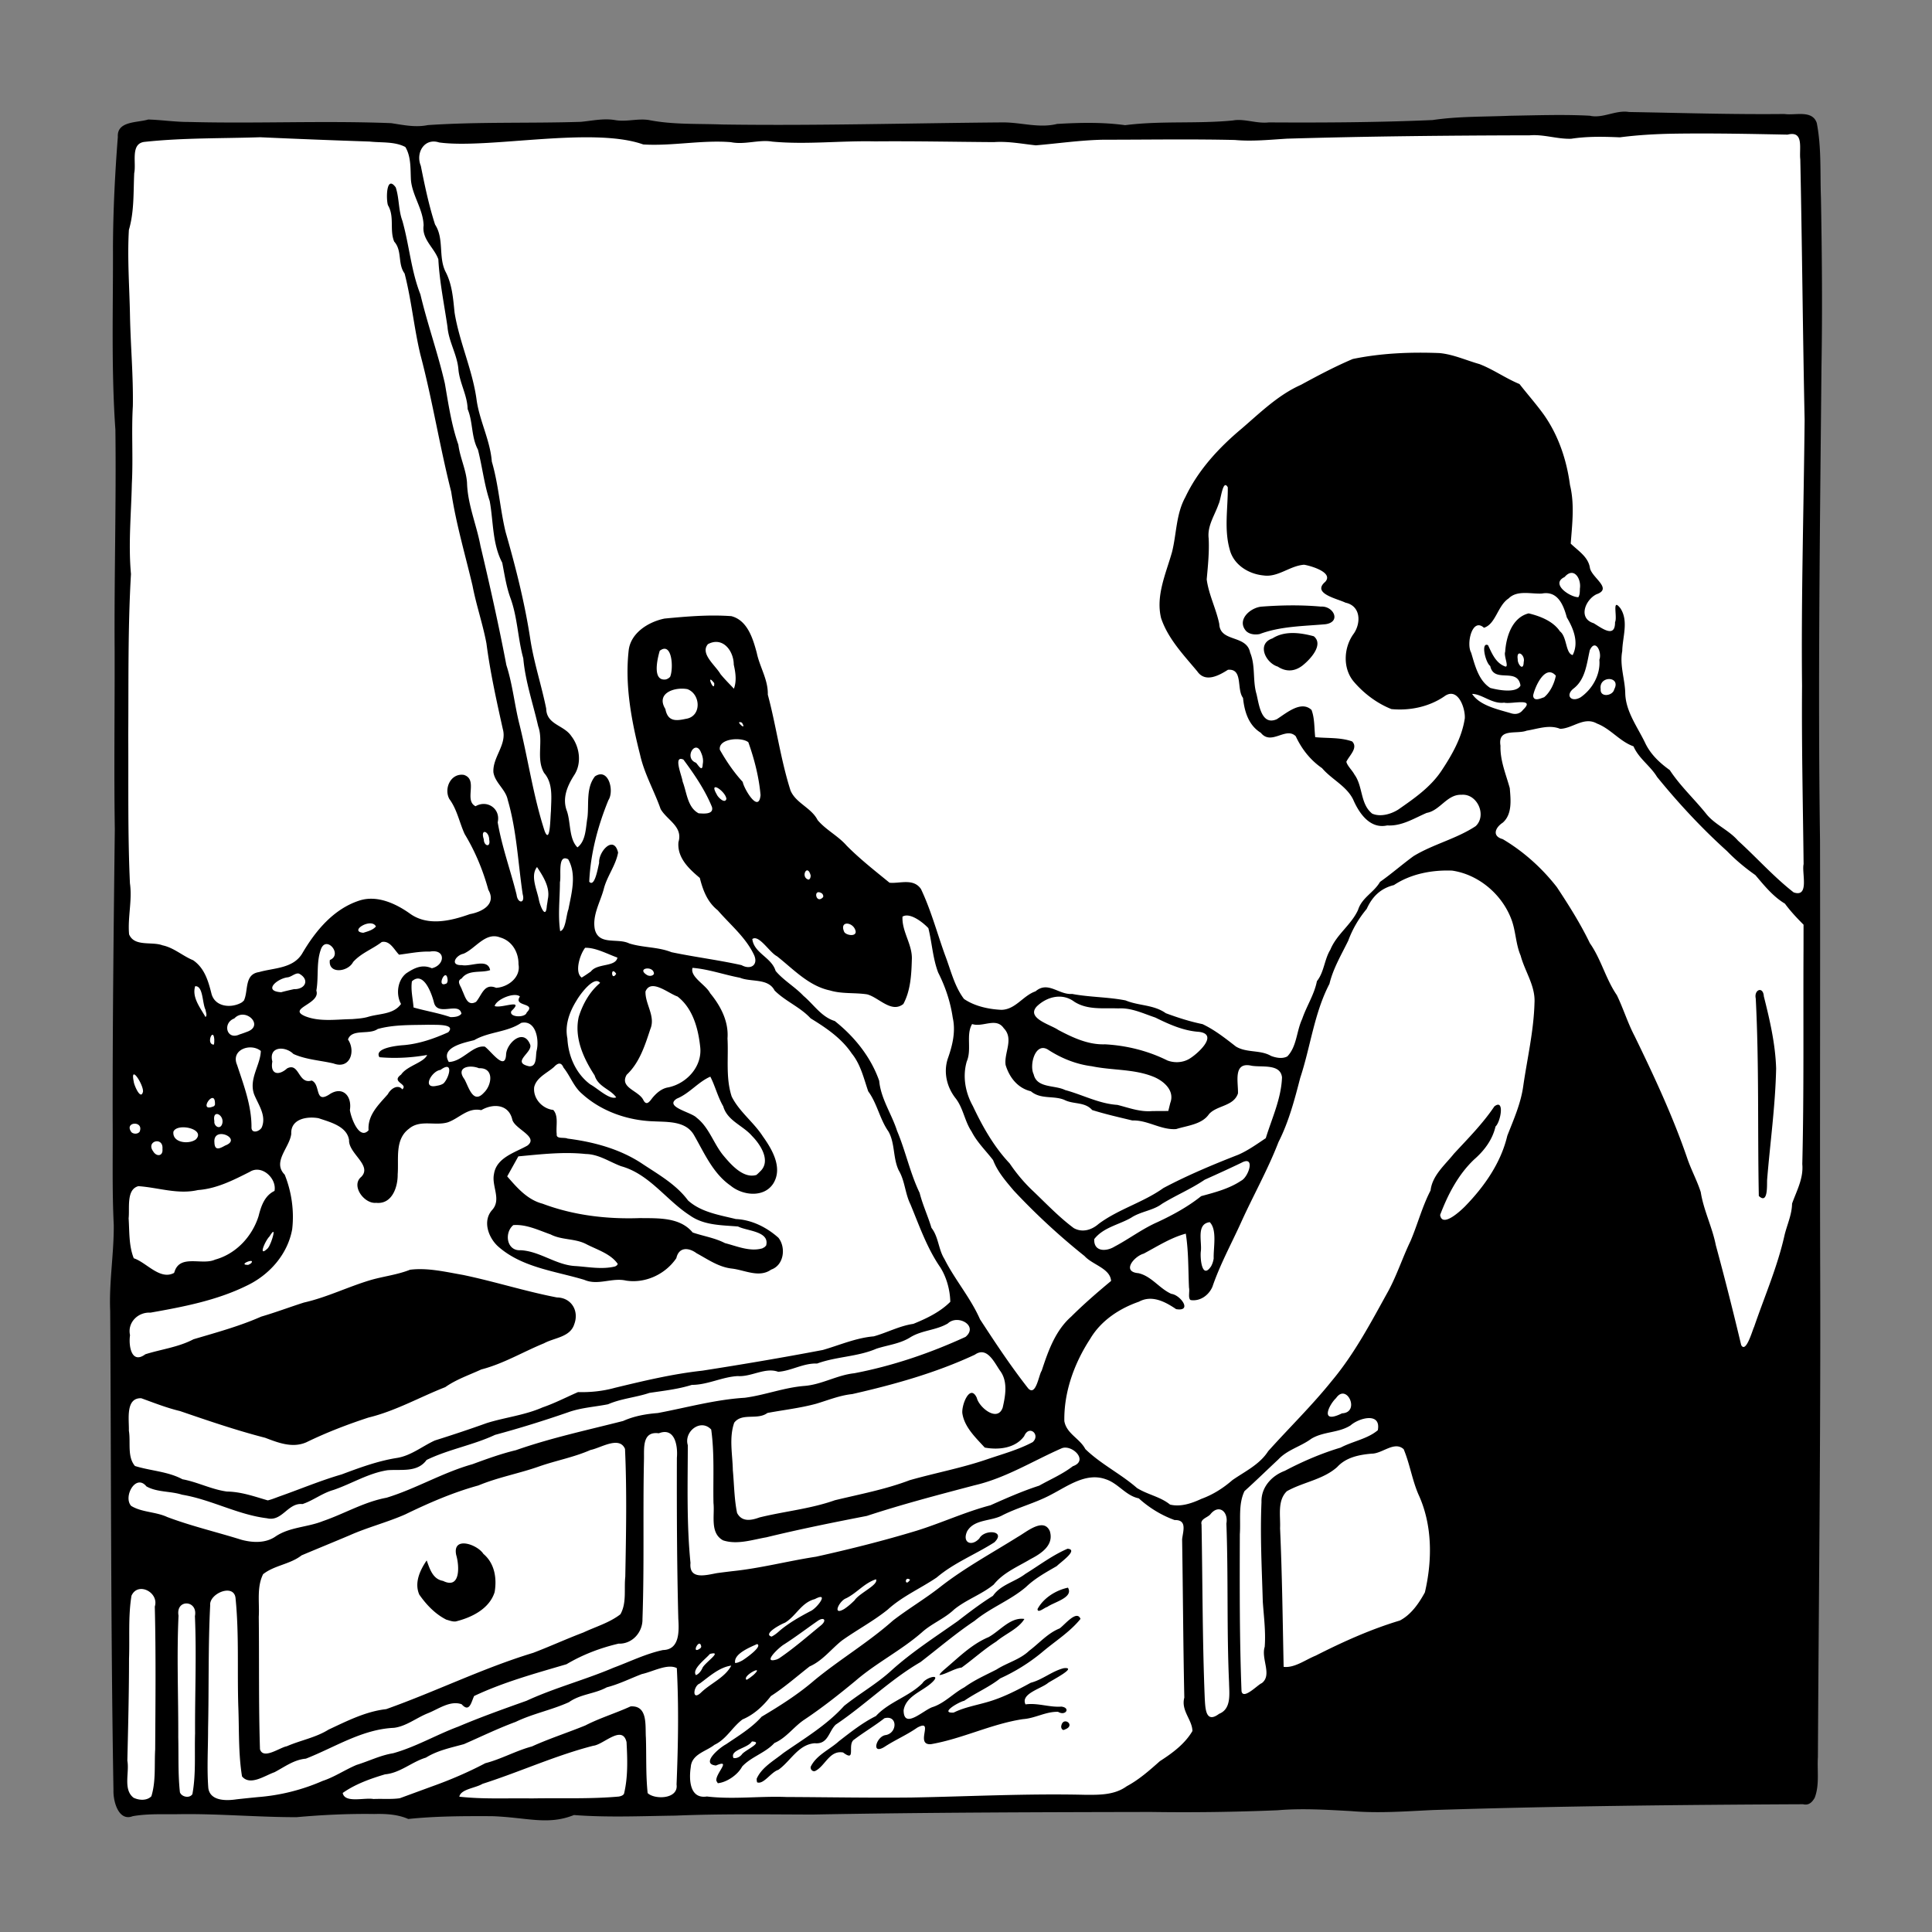 <?xml version="1.0"?>
<svg xmlns="http://www.w3.org/2000/svg" width="900" height="900" viewBox="0 0 900 900">
  <rect x="0" y="0" width="900" height="900" fill="#808080" stroke="none"/>
  <path d="M756.132 54.033c-6.597 1.276-13.187 2.979-19.946 1.694-24.81-.273-49.765.214-74.5 2.43-25.39.86-50.844 1.206-76.224.74-11.141-2.159-22.566.826-33.896.11-10.316-.424-20.392 1.21-30.647.933-12.183-1.547-24.314-.238-36.441.548-18.548-2.492-37.274-.994-55.924-.99-39.65.355-79.368 1.666-118.934-.484-7.036-1.485-14.101-1.224-21.223-.845-10.238-1.475-20.453 1.697-30.767.867-21.667.148-43.327.064-64.885 1.702-27.138-3.386-54.659-1.272-81.994-1.658-14.09.285-28.254-.555-42.225-1.2-4.339 1.115-12.595.422-11.712 7.037-3.043 39.198-2.462 78.655-1.935 117.899 2.276 44.346-.136 88.883.525 133.312.021 51.846-.12 103.684-.772 155.528-.257 35.544-.202 71.161.193 106.636-2.855 30.957-.82 62.135-1.219 93.278.333 55.281.062 110.607 1.508 165.857.254 4.013 3.348 8.927 7.844 6.41 26.497-2.513 53.122 1.413 79.602.293 14.376-.695 28.986-2.264 43.306-.256 7.587 2.775 15.764-.234 23.698.297 14.568-.797 29.075.428 43.554 1.805 7.377.772 13.983-3.84 21.242-2.05 34.029.754 68.052-1.544 102.092-.645 66.826-1.311 133.672-.854 200.501-1.4 19.406-.89 38.89-1.65 58.313.162 25.406.143 50.842-1.948 76.303-2.033 43.479-1.05 87.158-1.142 130.526-1.667 4.589-5.376 1.932-13.395 2.756-19.87.866-103.65 1.32-207.305.994-310.96.494-92.915-1.193-185.827.104-278.74.402-54.562 1.806-109.311-.531-163.695-.524-3.753-.074-10.387-5.663-9.932-27.86.196-55.772-.358-83.623-1.113z" fill="#fff"/>
  <path d="M229.08 846.043c-12.971-.05-25.99-.045-38.889 1.31-4.954-2.175-10.442-2.46-15.871-2.323-12.06-.168-24.118.395-36.118 1.475-17.935.026-35.836-1.613-53.78-1.408-7.514.163-15.15-.349-22.572.943-6.678 2.625-9.156-7.03-8.991-12.03-1.28-74.407-1.053-148.83-1.527-223.245-.583-13.406 1.758-26.715 1.664-40.103-.82-16.432-.37-32.94-.512-49.404-.055-44.994.468-89.985 1-134.974-.428-27.868-.005-55.74-.081-83.61-.224-34.16.774-68.318.355-102.473-1.992-28.406-1.024-56.908-1.133-85.356.094-17.034.946-34.089 2.269-51.075-.463-7.482 9.105-6.536 14.145-8.097 6.356.187 12.796 1.187 19.23 1.149 31.31.825 62.652-.69 93.953.55 5.663.854 11.322 2.1 17.07.905 23.704-1.594 47.48-.765 71.207-1.516 5.364-.488 10.656-1.754 16.087-.808 5.29.91 10.562-.887 15.795-.015 11.174 2.199 22.696 1.618 34.035 2.055 43.607.638 87.209-.627 130.811-.97 8.406-.031 16.841 2.8 25.185.715 10.556-.62 21.25-.871 31.722.578 16.67-2.143 33.556-.556 50.255-2.202 5.245-.959 10.988 1.576 16.642.913 25.45.147 50.921.008 76.349-1.102 11.925-1.775 24.078-1.483 36.111-1.999 12.364-.193 24.75-.664 37.104-.014 6.063 1.409 12.014-2.771 18.315-1.729 24.115.415 48.228 1.188 72.352.927 5.002.761 12.933-2.049 15.061 4.175 2.239 11.44 1.505 23.218 1.94 34.822.483 26.34.706 52.681.249 79.023-.684 73.474-1.712 146.955-.678 220.432.158 67.175-.131 134.35.086 201.525.238 75.15-.677 150.298-1.07 225.447-.395 6.278.813 12.931-1.48 18.911-1.2 2.16-2.816 3.697-5.42 3.044-57.487.265-114.978.868-172.44 2.699-12.7.602-25.414 1.588-38.123.495-11.407-.615-22.828-1.364-34.232-.39-19.7.812-39.411 1.09-59.125.793-52.54.104-105.086.227-157.618 1.205-21.29-.068-42.589-.38-63.871.5-15.716.21-31.492.921-47.175-.274-12.272 4.913-21.993 1.067-38.286.526zm-158.563-9.28c2.163-6.992 1.348-14.56 1.77-21.81.134-22.18.37-44.37-.176-66.542 2.08-6.597-7.87-11.778-10.863-5.053-1.58 9.647-.788 19.541-1.14 29.293-.005 15.848-.414 31.692-.785 47.53 1.044 5.509-2.088 13.405 2.876 17.254 2.536 1.246 6.202 1.515 8.318-.672zm49.579.4a93.126 93.126 0 0030.157-7.527c5.607-1.847 10.48-5.218 15.864-7.477 5.798-1.776 11.027-4.461 17.03-5.432 10.608-2.958 20.112-8.608 30.387-12.424 10.422-4.427 21.088-8.217 31.744-12.015 13.175-6.074 27.257-9.741 40.59-15.425 7.609-2.822 15.042-6.52 22.985-8.21 7.845-.157 7.47-8.956 7.126-14.61-.645-24.972-.732-49.954-.663-74.933.485-5.44-.851-14.398-8.418-11.43-7.936-1.059-6.768 7.116-6.918 12.39-.526 24.701.18 49.426-.695 74.117.143 6.21-4.782 11.737-11.165 11.493-8.497 1.99-16.724 5.126-24.224 9.585-14.533 4.28-29.273 8.306-43.026 14.795-1.271 2.53-2.08 8.046-5.818 3.844-5.372-1.912-10.87 2.293-15.8 4.22-5.335 2.15-10.012 6.034-15.71 6.764-14.824.645-27.614 9.107-41.074 14.37-5.504.464-9.864 3.816-14.598 6.31-4.506 1.545-11.357 6.515-15.131 1.945-1.749-10.781-1.29-21.826-1.736-32.724-.523-16.66.393-33.407-1.251-50.01-.452-7.496-12.386-2.508-11.842 2.998-.977 19.102-.563 38.254-.979 57.376.015 9.232-.583 18.504.099 27.709.775 6.226 8.456 6.045 13.15 5.332 3.302-.37 6.609-.705 9.916-1.032zm81.302-5.035c8.458-3.024 16.722-6.57 24.661-10.75 7.482-1.936 14.256-5.81 21.73-7.817 8.124-3.683 16.628-6.411 24.881-9.782 6.783-3.499 14.188-5.707 21.07-8.87 8.25-.553 6.741 9.155 7.15 14.634.277 8.579-.089 17.2.812 25.746 3.184 3.116 14.437 2.911 13.468-4.005.734-18.049 1.064-36.163.125-54.207-4.342-2.253-11.194 1.674-16.286 2.766-5.462 2.086-10.672 4.721-16.34 6.173-5.62 3.088-12.294 3.118-17.627 6.925-8.052 3.653-16.837 5.33-24.825 9.182-8.219 3.03-16.099 6.87-24.103 10.368-6.062 1.672-12.287 2.912-17.708 6.28-6.618 1.99-11.97 7.145-19.048 7.787-6.859 2.047-13.84 4.53-19.711 8.673.939 4.888 10.097 2.045 14.363 2.824 4.06-.2 8.233.214 12.224-.364 5.054-1.854 10.11-3.71 15.164-5.563zm89.28 3.517c1.908-7.817 1.612-16.106 1.19-24.113-1.959-8.312-10.766 1.226-15.464 1.699-17.659 4.533-34.3 12.208-51.642 17.753-3.211 1.974-10.12 2.447-10.786 5.982 11.144 1.251 22.463.622 33.678.809 13.526-.25 27.108.337 40.59-.867.897-.172 1.906-.437 2.433-1.263zm75.792 1.47c19.417.078 38.835.453 58.251.238 26.759-.492 53.51-1.884 80.277-1.277 6.793.053 14.078.248 19.858-3.97 5.747-3.067 10.615-7.388 15.443-11.68 5.799-3.729 11.624-7.997 15.18-14.043-.094-5.28-5.405-9.469-3.786-15.565-.516-24.582-.623-49.177-1.018-73.757.418-3.787 2.467-9.138-3.489-8.96-6.182-2.235-11.861-5.72-16.709-10.12-6.02-1.2-9.55-6.975-15.297-8.862-9.143-3.343-17.69 3.076-25.429 7.082-7.244 3.912-15.297 5.906-22.628 9.592-5.282 2.981-13.253 1.76-16.586 7.525-2.439 5.286 2.041 7.336 5.67 3.358 2.346-4.477 12.72-3.7 7 1.8-8.82 5.657-18.787 9.51-26.847 16.374-7.53 5.111-16.026 8.756-22.814 14.956-6.713 5.398-14.368 9.443-21.35 14.416-5.044 4.012-9.039 9.432-15.047 12.067-5.982 4.654-11.654 9.701-18.044 13.802-3.515 4.565-7.826 8.622-13.208 10.882-4.816 3.577-7.483 9.206-13.082 11.831-3.992 3.145-10.623 4.344-11.033 10.396-.881 5.704-.573 14.945 7.51 13.673 12.38 1.469 24.765-.267 37.178.243zm-32.74-7.503c-.697-3.228 7.426-10.444-.217-7.16-7.287-.768 1.522-8.235 4.72-9.908 5.769-3.939 11.897-7.574 16.564-12.834 8.556-5.088 17.016-10.44 24.583-16.972 11.836-9.755 25.104-17.612 36.587-27.816 7.17-5.54 15.023-10.142 22.152-15.763 11.316-8.828 23.944-15.66 36.067-23.258 3.94-2.201 11.966-9.186 14.856-2.65 2.03 6.519-3.965 10.427-8.905 12.992-6.012 3.595-12.73 6.289-17.232 11.914-5.646 4.634-12.82 7-18.5 11.657-4.507 4.271-10.363 6.447-14.944 10.593-9.656 8.442-21.273 14.214-30.975 22.616-7.662 6.328-15.45 12.493-23.719 18.013-4.973 3.28-8.463 8.559-14.004 10.92-4.301 4.672-10.845 6.41-15.04 10.968-2.03 3.895-7.244 7.38-11.34 7.765l-.652-1.077zm11.897-12.381c1.215-1.854 10.513-5.823 4.63-5.987-1.883 3.172-10.394 3.855-8.565 7.71 1.486.28 3.043-.567 3.935-1.723zm6.851 11.397c2.35-5.386 8.042-8.423 12.453-12.012 9.796-6.813 20.236-12.994 28.29-21.946 7.176-5.766 15.302-10.3 22.106-16.571 9.522-8.571 20.295-15.503 30.733-22.861 5.362-4.135 10.746-8.262 16.492-11.836 3.6-5.216 10.216-6.483 15.074-10.207 6.495-4.008 12.643-8.72 19.687-11.74 5.315.423-3.332 6.327-5.034 8.093-4.957 2.87-10.086 5.657-14.32 9.722-7.317 6.253-16.548 9.64-23.964 15.788-8.807 5.869-16.83 12.769-25.203 19.21-14.18 8.23-25.883 20.014-39.475 29.127-3.343 3.197-3.498 9.263-9.769 8.673-7.689.564-11.247 8.336-16.963 12.387-3.436 1.043-6.892 6.99-9.893 5.821l-.16-.707-.054-.941zm25.164-5.562c2.6-5.493 8.85-8.011 13.192-11.972 5.488-4.247 10.989-8.612 17.193-11.687 6.117-6.65 15.297-8.971 21.67-15.298 1.647-2.791 9.314-4.807 4.347-.25-4.405 4.089-12.05 6.228-13.104 12.858.047 9.312 9.537-.423 13.75-1.58 5.431-1.868 9.504-6.419 14.559-9.122 4.675-3.413 9.945-5.704 15.01-8.314 4.926-3.166 10.837-4.572 15.18-8.72 4.693-3.525 8.65-8.195 14.175-10.396 2.349-1.661 8.005-8.853 9.723-4.437-4.946 6.14-11.856 10.398-17.837 15.48-5.954 4.947-12.529 9.034-19.566 12.237-5.236 4.127-11.25 6.612-16.763 10.422-2.521.542-11.719 5.9-4.912 5.499 4.935-2.452 10.464-3.375 15.763-4.932 7.112-2.035 13.686-5.422 20.129-8.958 5.531-1.435 9.916-5.432 15.427-6.798 6.657-.61-5.419 5.559-7.274 6.823-3.262 2.76-13.036 5.072-10.575 10.047 5.786-.788 11.101 1.45 16.683 1.033 4.502.54 1.97 4.547-1.496 2.437-5.65-.201-10.712 3.027-16.339 3.394-14.742 2.213-28.29 9.153-42.949 11.681-7.655.477 1.914-12.127-6.33-7.717-4.926 3.456-10.42 5.758-15.428 9.066-6.24 3.723-3.52-5.117.745-5.6 5.518-.977 5.566-9.532-.625-7.833-4.504 3.527-9.41 6.397-13.947 9.823-3.727 2.136 1.194 10.984-5.312 6.116-6.357-1.134-8.331 6.371-12.988 8.63-1.22.452-2.28-.755-2.1-1.932zm116.763-19.157c.88-4.641 6.976-.129 1.629 1.749-1.108.807-1.926-.814-1.63-1.749zm-54.753-25.96c6.602-5.543 12.786-11.936 20.866-15.316 5.304-2.898 10.224-9.442 16.689-8.46-2.736 4.578-8.941 6.962-13.096 10.518-5.714 3.597-10.706 8.192-16.148 12.12-3.485.427-7.75 3.334-10.338 3.488.431-.96 1.273-1.65 2.027-2.35zm43.68-28.41c2.77-5.147 8.5-8.736 14.165-9.946 2.736 4.657-6.59 6.718-9.702 9.02-.927.048-4.527 3.241-4.463.926zM89.62 835.789c1.731-9.279.946-18.889 1.249-28.308-.098-18.209.71-36.437-.065-54.633 1.48-7.573-9.039-8.087-7.64-.202-.875 18.858-.042 37.756-.122 56.63.203 8.545-.156 17.14.772 25.644.772 2.149 4.448 2.971 5.806.87zm44-22.318c6.418-2.813 13.428-3.988 19.435-7.75 8.603-4.012 17.308-8.468 26.848-9.54 23.043-8.184 45.075-19.12 68.517-26.238 7.843-2.996 15.492-6.503 23.358-9.476 5.765-2.71 12.209-4.55 17.236-8.48 2.982-5.273 1.637-11.682 2.268-17.462.365-19.85.778-39.728-.128-59.566-2.64-6.19-11.258-.444-16.07.494-7.647 3.367-15.916 4.886-23.757 7.604-9.358 3.337-19.248 5.08-28.46 8.919-11.832 3.255-23.1 8.15-34.116 13.501-8.462 3.713-17.476 5.99-25.936 9.75-7.424 3.142-14.904 6.185-22.32 9.315-5.36 4.19-12.723 4.632-17.925 8.772-3.06 6.09-1.635 13.292-2.024 19.883.229 20.553-.096 41.123.562 61.665 1.544 5.001 9.23-.839 12.512-1.39zm74.322-58.963c-5.168-2.58-9.359-6.986-12.624-11.687-2.39-5.493.314-11.334 3.444-15.915 1.443 3.908 2.81 8.733 7.603 9.53 8.28 4.118 7.627-7.117 6.16-12.037-1.917-9.029 9.837-4.991 12.65-.55 5.263 4.41 6.346 11.384 5.242 17.83-2.449 7.79-10.725 11.844-18.137 13.658-1.497.154-2.92-.455-4.338-.829zm359.963 43.854c5.832-2.286 4.71-9.44 4.639-14.453-1.12-24.721-.323-49.486-1.246-74.208.998-5.552-3.548-9.222-7.467-4.27-1.38 1.577-4.801 2.143-4.106 4.75.486 27.036.4 54.09 1.498 81.11.285 4.273.303 11.882 6.682 7.071zm-241.417-9.824c4.474-4.376 11.255-7.03 14.158-12.63-5.499.72-10.224 5.067-14.662 8.345-2.936.996-3.868 8.34.504 4.285zm261.283-4.446c5.025-3.8-.428-11.31 1.382-16.941.533-7.068-.418-14.04-.898-21.058-.442-15.438-1.286-30.91-.602-46.348-.233-6.858 4.693-12.276 10.84-14.565 8.334-4.394 17-8.122 26.023-10.827 5.601-2.965 12.58-4.047 17.325-8.11 1.618-8.552-8.777-5.725-12.67-2.264-5.62 3.619-12.664 2.777-18.372 6.283-4.91 3.63-11.024 5.03-15.34 9.628-5.255 4.901-10.403 9.94-15.735 14.745-2.956 6.18-1.699 13.417-2.162 20.067-.074 24.359-.158 48.734.782 73.078.739 4.367 7.755-3.155 9.427-3.688zm-236.802-3.806c5.796-5.375-5.586.494-3.189 2.243 1.163-.593 2.176-1.436 3.19-2.243zm-23.836-3.053c.699-2.39 10.03-8.407 3.581-6.767-2.158 2.512-8.562 7.16-6.511 9.876 1.357-.555 2.302-1.832 2.93-3.11zm285.73-5.958c12.651-6.428 25.637-12.282 39.244-16.37 5.253-2.735 8.901-8.04 11.662-13.123 3.504-15.028 3.553-31.489-3.052-45.721-2.902-6.783-4.002-14.205-6.835-20.97-4.378-3.964-9.929 2.15-15.005 2.084-5.833.525-11.824 1.7-15.983 6.246-6.627 5.9-15.876 6.986-23.426 11.244-4.549 4.41-2.887 11.526-3.166 17.239.966 21.514 1.212 43.049 1.665 64.576 5.036.631 10.221-3.343 14.896-5.205zm-267.122 2.272c2.122-1.307 9.59-6.708 6.938-7.68-3.702 1.666-11.024 4.663-10.225 8.824 1.194-.04 2.253-.622 3.287-1.144zm17.122-.992c6.777-4.575 12.97-9.993 19.287-15.166 3.322-2.545 1.721-4.522-1.525-2.102-5.095 3.543-10.035 7.306-15.266 10.667-2.35 1.298-10.843 9.358-3.419 7.05zm-36.19-5.386c-.65-4.913-5.239 4.231-.334.586zm36.572-7.554c4.285-3.608 9.293-6.444 14.239-9.054 3.047-1.248 9.154-9.398 2.078-5.63-6.285 1.61-8.667 7.809-13.86 10.971-2.256.844-10.472 5.336-6.265 6.493 1.41-.713 2.65-1.715 3.808-2.78zm34.82-14.087c2.231-3.439 11.348-7.258 10.003-9.842-5.485 1.813-8.937 6.408-13.9 8.854-3.24 1.164-6.711 8.45-.858 4.956 1.73-1.137 3.274-2.53 4.755-3.968zm25.88-9.622c-2.767-2.023-2.46 3.745 0 0zm-82.538-4.022c13.058-1.37 25.773-4.735 38.734-6.71 15.751-3.502 31.436-7.43 46.88-12.12 11.576-3.602 22.642-8.769 34.366-11.84 7.453-3.32 14.918-6.625 22.692-9.131 5.272-2.97 10.87-5.342 15.678-9.059 7.606-2.646-.456-10.248-5.132-8.378-13.49 5.91-26.16 13.911-40.664 17.266-16.806 4.434-33.638 8.826-50.152 14.26-15.653 3.042-31.297 6.182-46.796 9.965-6.593 1.135-13.565 3.571-20.166 1.426-6.252-3.403-3.842-11.613-4.484-17.395-.237-11.398.527-22.92-1.057-34.225-4.9-5.29-12.829.942-10.9 7.291-.04 18.268-.576 36.613 1.246 54.815-.787 8.152 7.437 5.64 12.388 4.761 2.453-.328 4.909-.635 7.367-.926zm-212.89-16.245c6.55-4.327 14.741-4.169 21.89-7.05 9.976-3.413 19.189-8.961 29.67-10.898 13.706-4.19 26.123-11.71 39.949-15.592 6.688-2.459 13.368-4.887 20.3-6.552 16.315-5.723 33.239-9.341 49.96-13.607 5.146-2.297 10.525-3.25 16.12-3.691 13.48-2.529 26.78-6.28 40.532-7.118 9.446-1.24 18.425-4.806 27.974-5.528 8.023-.684 15.063-5.042 23.04-5.892 17.909-3.424 35.282-9.349 51.827-16.94 6.158-5.157-3.6-10.698-8.263-6.247-5.41 3.187-11.918 3.107-17.303 6.347-4.861 3.122-10.593 3.667-15.934 5.398-8.797 3.807-18.67 3.621-27.636 6.917-6.41-.258-12.147 3.477-18.15 3.838-6.071-2.197-12.428 2.448-18.84 2.007-7.32.39-13.996 4.105-21.373 4.099-6.45 2.025-13.105 2.736-19.749 3.733-6.346 2.138-13.075 2.601-19.27 5.293-6.198 1.238-12.587 1.57-18.6 3.738-11.233 3.893-22.586 7.426-34.063 10.525-10.272 4.803-21.684 6.72-31.877 11.685-4.33 5.988-11.81 4.265-18.231 4.782-8.915 1.374-16.753 6.34-25.219 9.214-5.142 1.445-9.391 4.908-14.372 6.549-6.827-.71-9.441 8.333-16.498 6.621-13.701-1.657-26.008-8.724-39.596-10.982-5.437-1.739-11.573-1.05-16.597-3.867-4.995-6.154-10.932 4.899-7.12 9.07 4.874 3.037 11.455 2.702 16.827 5.203 11.315 4.255 23.133 7.01 34.666 10.622 5.259 1.39 11.31 1.633 15.936-1.677zm225.317-8.771c11.645-2.866 23.702-3.97 35.058-7.995 11.695-2.828 23.57-5.045 34.854-9.338 12.011-3.418 24.332-5.696 36.166-9.77 7.122-2.427 14.498-4.414 21.156-7.973 3.773-3.407-1.662-8.296-3.95-2.802-4.15 5.714-11.96 6.527-18.384 5.342-4.132-4.518-9.294-9.352-10.374-15.592-.766-3.7 3.45-14.595 6.676-7.55.998 4.358 9.613 11.549 12.064 4.516 1.273-5.59 2.477-12.174-1.218-17.146-2.686-3.824-6.046-11.498-11.74-7.502-18.175 8.486-37.634 13.922-57.144 18.36-5.86.61-11.204 2.834-16.776 4.496-7.459 2.03-15.16 2.884-22.723 4.297-4.665 3.492-11.819-.262-15.472 4.54-2.48 7.08-.77 14.81-.644 22.136.622 6.625.636 13.386 1.974 19.9 2.266 4.357 6.672 3.481 10.477 2.08zm205.836-8.649c5.408-1.985 10.115-4.966 14.442-8.738 5.866-4.071 12.692-7.25 16.663-13.48 9.815-10.935 20.372-21.21 29.588-32.685 10.7-12.753 18.453-27.621 26.48-42.117 3.978-7.438 6.577-15.497 10.237-23.093 3.316-7.773 5.432-16.045 9.333-23.547.796-7.015 6.728-11.903 10.892-17.126 6.556-7.095 13.405-13.963 18.816-22.012 4.913-3.843 2.969 7.202.549 9.348-1.425 6.174-5.226 11.226-9.956 15.35-7.435 7.047-12.257 16.373-15.845 25.84.883 5.974 8.992-1.4 11.48-3.873 9.013-9.228 16.815-20.297 19.811-33.015 2.96-7.57 6.324-15.056 7.434-23.19 1.858-12.841 4.875-25.593 5.229-38.6.511-7.99-4.466-14.67-6.446-22.122-2.337-5.47-2.238-11.514-4.358-17.011-4.4-11.58-15.248-20.794-27.573-22.587-9.381-.35-19.186 1.486-27.104 6.744-6.209 1.53-10.105 5.385-12.667 11.08-3.71 4.454-6.607 9.376-8.606 14.806-3.221 6.573-7.043 12.968-8.757 20.122-7.119 13.663-8.813 29.289-13.614 43.796-2.644 10.2-5.333 20.463-10.128 29.91-5.015 12.99-11.914 25.165-17.623 37.862-4.48 9.812-9.667 19.338-13.157 29.56-1.722 3.973-5.761 6.873-10.164 6.174-1.305-.828-.334-4.007-.744-5.759-.384-8.392-.174-16.873-1.494-25.173-6.957 1.862-13.259 5.93-19.616 9.308-4.51 1.29-10.428 8.452-2.434 9.109 6.093 1.393 9.723 7.128 15.312 9.63 4.276.49 9.99 8.385 2.238 7.12-5.048-3.426-11.273-6.776-17.327-3.47-9.168 3.195-17.729 8.834-22.733 17.347-7.37 11.291-12.26 24.7-12.017 38.284 1.037 5.896 7.17 8.034 9.779 13.023 7.236 7.04 16.5 11.526 24.071 18.147 5.006 3.128 10.861 4.011 15.392 7.712 4.968 1.208 10.133-.591 14.617-2.674zm-429.629-1.082c9.71-3.412 19.195-7.423 29.09-10.295 8.273-3.095 16.59-6.173 25.343-7.614 6.814-.944 12.058-5.438 18.075-8.194 8.155-2.568 16.271-5.265 24.322-8.156 8.57-2.654 17.597-3.624 25.878-7.262 5.686-1.95 11.04-4.74 16.518-7.13 5.773.162 11.589-.434 17.23-2.008 13.425-3.237 26.877-6.461 40.63-7.963 18.775-2.927 37.523-6.096 56.187-9.65 7.837-2.263 15.485-5.65 23.711-6.34 6.212-1.722 11.974-4.88 18.428-5.818 6.183-2.503 12.49-5.514 17.234-10.28-.124-5.48-1.693-11.323-4.643-16.025-6.188-8.95-9.786-19.384-13.92-29.38-2.526-5.082-2.567-10.955-5.438-15.783-2.781-5.775-1.674-12.584-4.81-18.152-4.063-5.777-5.236-13.012-9.421-18.7-2.095-6.06-3.51-12.524-7.673-17.64-4.797-7.128-11.977-11.961-19.168-16.374-4.864-5.278-11.744-7.92-16.78-12.964-3.03-5.872-10.895-3.795-16.146-5.946-7.38-1.389-14.595-4.001-22.082-4.605-1.278 4.234 6.21 7.869 8.194 11.786 4.887 5.912 8.7 13.176 8.1 21.067.503 9.006-.908 18.39 1.952 27.097 3.525 7.092 10.236 11.92 14.504 18.546 4.318 6.03 9.342 14.55 4.952 21.842-4.322 6.92-14.368 5.755-19.966 1.126-8.19-5.685-12.161-15.053-16.954-23.384-3.783-6.845-12.296-6.226-18.964-6.584-12.055-.405-24.255-4.63-33.25-12.787-3.965-3.348-5.49-8.32-8.67-12.234-1.127-2.753-2.712-2.127-4.463-.264-3.263 2.87-8.099 4.826-9.194 9.342-.625 5.28 3.748 10.084 8.902 10.649 2.565 2.918 1.139 7.533 1.595 11.253-.344 2.469 3.438 1.326 5.05 2.084 12.363 1.569 24.72 4.906 35.148 11.954 7.46 4.924 15.57 9.545 20.959 16.85 6.065 5.502 14.585 6.768 22.268 8.674 7.395.33 14.411 3.846 19.866 8.731 3.567 4.542 2.589 12.764-3.404 14.826-5.555 3.953-12.221.247-18.19-.473-6.239-.668-11.213-4.262-16.54-7.153-3.745-2.768-8.259-2.98-9.429 2.288-5.08 7.482-14.376 11.848-23.396 10.465-6.545-1.538-13.1 2.426-19.471-.364-13.726-4.13-29.11-5.717-40.23-15.617-4.44-4.072-7.229-11.687-2.829-16.791 4.645-4.927-.225-11.156.968-16.844 1.125-7.704 9.769-10.01 15.569-13.283 5.514-4.181-6.084-7.683-7.054-12.221-1.742-7.162-8.982-7.466-14.44-4.29-6.299-1.353-10.187 3.776-15.593 5.672-5.927 1.78-12.909-1.432-18.091 3.006-6.7 4.998-4.675 14.017-5.244 21.203.091 5.969-2.636 14.081-10.042 13.289-5.537.6-11.888-7.997-6.943-12.079 5.3-5.358-5.98-10.899-5.662-17.174-1.022-6.488-8.91-8.348-14.212-10.165-5.434-.969-13.056.297-12.722 7.298-.755 6.42-8.97 13.02-3.049 19 3.2 7.95 4.471 16.868 3.489 25.388-2.08 11.672-10.596 21.29-21.135 26.3-14.036 6.919-29.604 9.884-44.898 12.59-5.799-.354-10.833 4.612-9.51 10.506-.736 4.843.617 13.731 7.132 8.882 7.454-2.35 15.417-3.29 22.415-6.98 10.64-3.16 21.39-6.065 31.573-10.561 6.703-1.962 13.24-4.433 19.883-6.553 10.94-2.459 21.085-7.62 31.863-10.702 5.853-1.598 11.88-2.319 17.56-4.578 8.221-1.025 16.506 1.001 24.582 2.398 14.724 3.05 29.063 7.663 43.832 10.507 6.796.091 10.448 6.292 8.08 12.501-1.899 6.034-9.282 6.238-14.054 8.846-9.77 3.987-18.951 9.55-29.21 12.186-5.734 2.639-11.631 4.607-16.816 8.249-11.933 4.673-23.205 11.12-35.738 14.163-9.902 3.235-19.658 6.993-29.019 11.549-6.48 2.802-13.038.19-19.135-2.119-13.43-3.455-26.543-7.948-39.65-12.443-6.2-1.479-12.11-3.828-18.068-5.98-7.507-.267-5.594 10.16-5.772 15.093.919 5.37-.88 12.094 2.84 16.47 7.272 2.282 15.31 2.51 22.12 6.181 7.044 1.293 13.556 4.757 20.719 5.72 6.701.092 13.012 2.376 19.028 4.122 1.818-.429 3.549-1.158 5.299-1.797zm495.12-38.756c8.667-.38 2.209-14.355-2.774-7.096-3.241 3.038-7.88 12.373 2.775 7.096zM485.249 638.58c3.005-9.134 6.305-18.66 13.732-25.224 5.898-5.876 12.23-11.342 18.605-16.646-.4-5.853-8.655-7.487-12.363-11.594a309.99 309.99 0 01-32.926-30.438c-3.706-4.382-7.596-8.819-9.668-14.232-3.36-4.412-7.462-8.296-10.02-13.321-3.222-4.783-3.823-10.695-7.32-15.334-4.171-5.208-5.865-12.087-3.806-18.542 2.186-6.125 3.805-12.67 2.334-19.173-1.066-7.336-3.43-14.416-6.777-21.008-2.529-6.654-2.864-13.84-4.576-20.7-2.644-2.819-8.667-7.46-12.052-5.36-.35 7.103 4.768 13.058 4.35 20.133-.196 6.94-.594 14.316-3.942 20.546-5.58 4.455-11.405-3.036-16.883-4.476-5.733-.885-11.697-.123-17.355-1.832-9.9-2.1-16.999-9.911-24.652-15.932-3.49-1.783-8.361-10.2-11.473-8.019.758 6.612 8.967 8.528 10.852 14.873 3.733 4.446 8.969 7.367 12.969 11.604 4.774 4.004 8.365 9.828 14.568 11.716 9.144 7.225 16.856 16.792 20.715 27.873.773 8.339 5.806 15.426 8.316 23.282 3.998 9.47 6.053 19.639 10.522 28.917 1.4 5.587 3.87 10.8 5.5 16.27 3.35 4.29 3.188 9.936 6.033 14.494 4.904 9.74 12.192 18.101 16.583 28.109 7.138 10.968 14.393 21.926 22.47 32.216 3.637 3.88 4.96-6.533 6.264-8.202zm331.886-20.465c4.855-14.225 10.912-28.066 14.188-42.79 1.19-4.885 3.42-9.535 3.492-14.638 2.135-6.002 5.37-11.712 4.763-18.379.815-33.408.397-66.835.568-100.251l.017-11.302c-3.094-3.093-6.116-6.31-8.676-9.802-5.566-3.345-9.622-8.42-13.759-13.292-4.734-3.325-9.213-7.055-13.267-11.238-11.75-10.596-22.559-22.232-32.54-34.501-3.174-5.232-8.519-8.557-10.97-14.252-6.403-2.272-10.65-8.178-17.001-10.605-6.045-3.428-11.321 2.318-17.172 2.453-5.141-2.086-10.505.049-15.564.845-4.798 1.833-13.6-1.37-12.229 7.033-.22 6.892 2.545 13.267 4.33 19.758.43 5.4 1.24 12.128-3.282 16.085-3.514 2.284-5.114 6.28-.002 7.662 9.693 5.746 18.298 13.476 25.212 22.358 5.575 8.422 10.995 17.02 15.376 26.105 5.276 7.504 7.382 16.67 12.582 24.228 3.011 6.223 5.03 12.897 8.26 19.047 9.007 18.53 17.764 37.23 24.461 56.742 1.818 5.43 4.617 10.516 6.352 15.936 1.33 8.49 5.37 16.302 7.022 24.749 4.197 15.44 8.108 30.954 11.818 46.519 2.253 4.086 5.285-7.135 6.02-8.47zm2.188-60.994c-.608-30.66.157-61.365-1.428-91.996-.895-4.1 3.438-5.851 3.765-1.002 2.773 11.009 5.39 22.229 5.73 33.614-.359 17.351-2.796 34.563-4.198 51.834-.136 2.374.524 11.71-3.87 7.55zM81.529 591.772c2.94-7.36 12.83-2.294 18.66-4.986 9.738-2.662 17.222-10.703 20.246-20.196 1.24-4.947 2.885-9.63 7.444-11.815 1.12-5.82-5.948-12.424-11.512-8.888-7.65 3.858-15.452 7.877-24.172 8.488-9.317 2.166-18.49-1.186-27.733-1.815-5.73 1.531-3.995 10.156-4.543 14.98.414 6.207.057 12.76 2.398 18.613 5.883 1.902 12.21 10.36 18.78 6.817zm483.851-5.537c-.156-5.186 1.682-13.335-1.834-16.899-6.476.796-3.483 9.276-4.174 13.742-.333 3.35.596 13.107 4.815 6.783.616-1.122 1.002-2.363 1.193-3.626zm-277.593 2.576c-3.228-4.73-9.576-6.617-14.576-9.189-5.244-2.8-11.454-1.85-16.723-4.583-5.594-1.95-11.347-4.812-17.37-4.341-4.317 3.56-3.155 12.189 3.493 11.704 9.075.501 16.55 7.04 25.704 7.387 6.049.428 12.314 1.66 18.28.15l.782-.496zm-170.847-.308c2.474-2.873-6.734.827-1.295.71l.605-.296zm8.873-8.88c1.161-2.411 3.109-9.198-.262-3.634-1.871 1.725-5.7 10.249-.756 5.463l.569-.867zm231.088.576c1.754-6.692-8.936-6.705-13.094-8.85-7.662-.646-15.904-.488-22.464-5.181-11.04-7.125-18.83-19.266-32.028-22.91-5.447-2.04-10.393-5.582-16.436-5.68-10.478-1.12-20.98.135-31.417 1.1l-5.192 9.32c4.586 5.286 9.384 10.879 16.462 12.724 14.456 5.446 29.975 7.259 45.348 6.712 8.464.11 18.59-.522 24.59 6.703 4.93 1.71 10.257 2.47 15.042 4.95 5.613 1.43 11.635 4.133 17.44 2.431l1.05-.593zm162.314.503c6.826-3.601 12.999-8.35 20.12-11.449 7.127-3.336 14.083-7.135 20.23-12.051 6.362-1.737 13.01-3.425 18.623-7.19 3.481-1.71 6.81-12.022.06-8.321-5.638 2.703-11.333 5.3-17.03 7.854-6.342 4.315-13.465 7.267-19.975 11.272-4.063 3.106-9.897 3.512-14.304 6.44-5.724 3.307-13 4.508-17.205 9.971-.283 6.009 5.644 5.853 9.481 3.474zm-7.427-10.569c9.271-6.911 20.783-9.987 30.169-16.7 11.256-5.971 23.026-10.89 34.876-15.516 4.595-2.002 8.655-4.949 12.81-7.704 2.875-9.341 7.225-18.48 7.562-28.371-.762-6.459-9.51-4.537-14.212-5.393-8.762-1.975-6.09 7.802-6.302 12.915-2.046 6.061-9.721 5.467-13.474 9.611-3.254 4.838-10.11 5.352-15.315 6.99-7.112.514-13.302-4.279-20.416-4.008-6.252-1.503-12.593-2.934-18.713-4.86-3.454-3.914-8.673-2.565-12.88-4.697-5-2.152-11.03-.119-15.664-4.041-6.13-1.474-9.99-6.38-11.778-12.25-.813-5.714 3.984-12.145-.868-17.131-3.556-5.226-9.731-.28-14.732-1.935-2.98 4.97-.071 11.803-2.5 17.418-2.034 7.01-.668 14.464 2.84 20.765 4.533 9.61 9.817 18.972 17.151 26.747 3.254 4.812 6.979 9.233 11.258 13.206 6.046 5.796 11.878 11.915 18.607 16.922 3.994 2.22 8.316.888 11.581-1.968zm-157.637-24.48c5.15-4.864.054-12.57-3.863-16.508-4.209-4.886-11.47-7.031-13.37-13.76-2.568-4.405-3.933-9.905-6.023-13.837-5.663 2.456-9.72 7.836-15.573 10.223-6.162 3.888 6.843 6.298 9.208 8.923 5.902 4.564 7.928 12.297 12.688 17.873 3.555 4.244 9.203 10.544 15.13 8.772.643-.517 1.219-1.107 1.803-1.687zm-278.48-10.39c.56-5.978-7.897-3.769-4.3 1.1 1.526 2.594 4.652 2.31 4.3-1.1zm29.24-1.644c8.323-3.12-5.78-9.443-5.026-1.419.12 4.14 2.598 2.761 5.027 1.419zm-13.667-2.848c4.77-4.885-8.774-7.84-10.464-3.58-.603 5.278 7.34 5.996 10.464 3.58zm-26.198-3.578c2.141-5.325-7.497-4.714-3.803.245 1.032.92 2.939.91 3.803-.245zm106.645-.677c-.496-7.092 4.657-11.875 8.958-16.77 1.66-3.1 5.033-4.6 6.751-2.272 2.96-2.6-5.552-3.323-.541-6.9 2.775-4.113 10.605-5.567 12.117-9.134-7.282 1.299-14.854 1.697-22.223 1.045-2.606-4.222 7.948-5.406 11.513-5.634 7.117-.642 14.054-3.06 20.54-5.988 3.898-4.135-6.679-3.338-9.12-3.504-7.915.198-16.074-.142-23.743 1.987-4.01 2.88-12.031-.296-13.839 4.883 3.72 5.466.942 14.066-6.764 11.166-6.22-1.449-12.828-1.78-18.653-4.415-3.84-3.821-11.671-3.632-9.817 3.522-1.116 5.966 2.913 6.783 6.873 3.197 5.776-2.96 5.095 7.618 11.442 5.65 4.288 1.762 1.28 10.758 7.989 6.64 6.251-4.401 10.907.42 9.814 7.121.571 3.788 4.409 14.13 8.703 9.406zm-49.71-1.441c2.211-5.459-1.69-10.526-3.607-15.31-2.563-7.15 2.96-13.64 3.123-20.194-4.7-3.87-14.134-.647-11.066 6.495 3.086 9.386 6.753 18.913 6.723 28.936-.155 3.434 3.959 2.058 4.827.073zm-18.52-1.417c1.403-4.183-4.676-7.418-3.602-1.354-.323 2.232 2.614 4.15 3.602 1.354zm441.696-9.87c2.233-5.873-3.25-10.438-8.154-12.326-9.016-3.55-18.985-2.804-28.376-4.765-7.227-.906-14.05-3.63-20.15-7.551-6.127-4.233-9.126 6.981-6.954 11.304 1.49 6.565 9.782 4.906 14.64 7.327 8.162 2.198 15.786 6.374 24.35 6.921 5.362 1.346 10.609 3.398 16.276 2.879l7.44-.037.928-3.752zm-445.026.892c.446-8.98-8.727 4.221-.382.582l.382-.582zm211.21-8.147c8.502-1.763 15.787-9.654 14.859-18.654-.891-8.61-3.425-18.192-10.623-23.69-4.17-1.37-12.338-8.523-14.886-2.313-.177 5.982 4.816 11.54 2.238 17.564-2.474 7.546-5.037 15.638-10.992 21.215-3.49 6.015 5.421 7.311 7.695 11.639 1.42 2.95 2.829 1.116 4.237-.797 1.937-2.335 4.369-4.48 7.472-4.964zm-24.29 4.665c-2.662-3.848-8.412-4.854-10.049-10.232-5.203-7.955-9.593-17.57-7.405-27.264 1.89-6.016 5.084-11.748 9.965-15.825-2.65-3.506-9.025 4.815-11.003 8.237-3.265 5.237-5.521 11.388-4.248 17.623.418 8.253 3.939 16.404 10.675 21.425 3.4 1.819 8.926 7.292 12.065 6.036zm-61.683-2.133c3.808-3.53 4.979-11.783-2.242-11.438-4.125-1.748-10.98-.618-6.823 5.044 1.94 3.312 3.982 11.98 9.065 6.394zm-158.756-.55c.3-3.142-6.084-13.117-4.323-4.735.065 1.54 3.302 9.134 4.323 4.735zm140.033-3.856c2.66-2.718 4.84-10.901-1.47-6.246-4.063.427-8.93 9.073-1.68 7.379 1.102-.177 2.23-.464 3.15-1.133zm43.35-15.255c1.243-5.029-.344-14.44-7.203-12.91-6.555 4.424-15.118 4.08-21.887 8.047-4.666 1.19-15.996 3.35-11.833 10.172 6.418-.186 11.123-7.955 16.765-7.15 2.91 2.029 9.652 11.88 9.927 3.423.452-5.212 7.998-12.043 11.115-4.591 1.813 3.705-9.144 8.416-.394 10.318 3.814.266 2.91-4.93 3.51-7.31zm303.746 4.004c4.057-2.286 14.299-11.618 4.7-12.745-7.237-.486-13.873-3.515-20.281-6.663-5.622-1.87-11.1-4.615-17.227-4.247-6.92-.252-14.368.835-20.522-3.142-5.56-4.167-12.707-2.35-17.403 2.183-5.176 5.564 6.545 8.55 9.971 10.998 6.767 3.563 13.924 6.964 21.773 6.69 10.07.552 20.04 3.027 29.071 7.531 3.212 1.203 6.892 1.054 9.918-.605zm45.951-1.3c4.458-4.662 4.242-11.768 6.906-17.416 2.02-5.985 5.656-11.383 6.87-17.634 3.378-4.221 3.44-10.07 6.26-14.659 2.912-7.153 9.728-11.54 12.904-18.53 1.802-5.77 7.401-8.102 10.228-13.05 5.364-3.77 10.316-8.134 15.624-12.008 9.184-5.588 19.959-8.03 28.93-13.957 5.348-5.017.74-15.277-6.608-14.616-6.762-.262-9.94 7.358-16.21 8.442-5.906 2.534-11.658 6.272-18.377 5.832-8.027 1.807-13.13-5.708-15.881-12.098-3.16-6.343-9.998-9.324-14.47-14.574-5.464-3.778-9.465-8.878-12.26-14.871-4.627-4.622-11.367 4.526-16.274-1.609-5.77-3.543-7.642-9.998-8.295-16.262-3.101-4.034.15-13.737-7.018-13.085-4.17 2.66-10.56 6.169-14.295.712-6.381-7.65-13.64-15.182-16.857-24.814-2.535-10.511 2.324-20.851 5.116-30.788 2.13-8.502 1.848-17.648 6.188-25.52 5.972-12.626 15.628-23.051 26.25-31.937 8.674-7.461 17.01-15.687 27.602-20.394 7.893-4.303 15.895-8.543 24.155-12.041 13.25-2.74 26.926-3.284 40.42-2.754 6.423.605 12.413 3.39 18.591 5.13 6.503 2.512 12.212 6.643 18.652 9.296 3.653 4.673 7.712 9.269 11.238 14.13 6.878 9.7 10.718 21.169 12.277 32.885 2.197 8.979 1.03 18.23.344 27.317 3.434 3.335 8.133 6.138 8.936 11.229.74 4.63 10.839 9.678 3.067 12.376-5.226 2.55-8.703 11.22-1.326 13.475 3.646 2.163 10.06 7.287 9.975-.502 1.21-2.327-1.636-11.795 2.557-6.363 3.832 6.011.91 13.286.795 19.863-1.292 6.748 1.337 13.222 1.408 19.918.327 8.336 5.65 15.378 9.167 22.644 2.514 5.443 6.822 9.475 11.562 12.864 4.867 7.43 11.454 13.48 16.985 20.383 3.967 5.016 10.529 7.527 14.794 12.476 8.734 7.922 16.608 16.834 25.915 24.098 7.502 2.612 3.725-9.079 4.655-13.147-.308-27.693-.95-55.383-.726-83.08-.432-41.296.791-82.582 1.198-123.87-.853-40.462-1.166-80.933-2.018-121.394-.605-4.834 1.913-13.485-5.92-11.487-17.682-.347-35.375-.71-53.06-.44-8.383.144-16.777.623-25.067 1.697-7.56-.322-15.15-.498-22.655.664-6.496.223-12.782-2.134-19.33-1.598-37.698.07-75.405.453-113.088 1.56-8.08.498-16.16 1.341-24.266.61-20.438-.47-40.89-.12-61.33-.123-10.517.197-20.938 1.736-31.392 2.615-6.47-.688-12.936-1.98-19.503-1.499-18.481-.119-36.96-.512-55.445-.346-15.923-.364-31.875 1.576-47.767.12-6.28-1.078-12.829 1.582-19.355.246-13.633-1.08-27.158 1.881-40.79 1.075-23.762-8.46-72.34 2.202-95.104-.937-6.892-2.27-11.058 4.849-8.54 10.874 1.832 9.196 3.76 18.433 6.642 27.361 4.301 6.616 1.471 14.934 4.822 21.865 3.15 5.929 3.596 12.64 4.266 19.172 2.27 13.975 8.502 26.982 10.313 41.055 1.467 9.679 6.28 18.546 7.037 28.344 3.16 10.707 3.799 21.928 6.405 32.746 4.712 16.455 8.951 33.079 11.525 50.024 1.693 10.931 5.2 21.447 7.398 32.27.157 7.565 8.17 7.591 11.665 12.778 3.949 5.06 5.022 12.756 1.344 18.284-3.23 5.067-5.66 10.793-3.325 16.786 1.792 5.348.902 12.876 4.869 16.817 4.053-3.035 3.845-9.346 4.681-14.018.704-6.336-.732-13.725 3.494-19.07 6.32-4.195 9.078 6.802 6.248 11.102-4.936 12.07-8.348 24.926-8.923 37.992 2.543 2.811 3.999-6.38 4.606-8.739-.422-5.211 6.818-13.336 8.836-4.846-1.077 6.03-5.24 11.099-6.711 17.107-1.657 6.097-5.413 12.23-4.116 18.715 1.91 7.548 10.585 3.84 15.987 6.492 6.455 2.039 13.395 1.57 19.708 4.093 10.813 2.262 21.82 3.622 32.62 6.025 4.504 2.478 8.118-.327 5.658-5.12-3.875-7.992-10.995-13.791-16.723-20.423-4.922-3.897-6.927-9.443-8.359-15.081-5.054-4.23-10.586-9.385-9.952-16.662 2.209-7.29-5.27-10.178-8.301-15.42-2.966-8.479-7.566-16.355-9.548-25.201-4.003-15.75-7.143-32.19-5.36-48.48.82-8.336 9.216-13.534 16.743-15.057 10.317-.984 20.766-1.878 31.117-1.122 7.5 1.945 10.063 10.462 11.839 17.122 1.369 6.585 5.341 12.526 5.137 19.427 3.954 14.77 5.932 30.072 10.582 44.673 2.51 5.939 9.684 7.978 12.615 13.763 3.855 4.602 9.512 7.32 13.51 11.9 6.215 6.28 13.168 11.71 19.989 17.286 4.681.52 11.11-2.27 14.667 2.969 4.663 9.84 7.498 20.502 11.195 30.75 2.65 6.891 4.32 14.439 8.829 20.42 4.923 3.387 11.504 4.813 17.46 5.081 6.574-.142 10.027-6.61 15.878-8.623 5.837-4.982 10.808 1.724 17.03 1.216 8.243 1.553 16.708 1.407 24.924 3.023 6.12 2.567 13 1.9 18.726 5.953 5.652 2.1 11.202 3.878 17.116 5.094 5.672 2.686 10.651 6.631 15.538 10.428 5.045 3.07 11.35 1.428 16.383 4.39 2.338.871 5.261 1.458 7.574.211zM99.83 484.323c-.374-6.161-4.1 2.067-.255 2.327.318-.739.22-1.55.255-2.327zm15.278-3.683c8.24-2.908-.897-11.691-5.951-6.2-5.6 2.034-3.651 10.312 2.455 7.433 1.182-.36 2.34-.794 3.496-1.233zm56.188-6.894c5.24-1.665 12.006-1.042 15.52-6.075-2.39-4.216-1.796-10.942 2.457-14.276 3.848-2.548 7.417-4.304 11.893-2.345 6.222-1.426 6.61-9.097-.91-7.76-4.831-.152-9.584.866-14.357 1.447-2.302-2.332-4.233-6.714-8.069-5.911-4.254 3.297-9.573 5.109-13.33 9.314-2.44 4.761-11.782 5.722-10.834-.943 6.27-2.534-1.978-12.035-4.291-4.64-2.078 6.054-.88 12.654-2.007 18.917 2.15 6.291-14.046 8.277-5.05 11.99 6.854 2.65 14.463 1.366 21.638 1.286 2.457-.204 4.954-.334 7.34-1.004zm-75.515-3.264c-1.62-3.111-1.067-11.34-4.861-11.06-1.64 5.248 2.557 10.253 4.79 14.332.974-.689.09-2.375.071-3.272zm119.176 1.724c-1.112-5.823-11.3 1.722-12.852-5.419-1.114-4.25-4.853-14.547-10.215-9.649-.606 4.055.456 8.132.758 12.181 5.707 1.639 11.642 2.58 17.22 4.499 1.711-.004 3.973-.115 5.09-1.612zm30.404-.556c4.75-4.734-6.483-2.544-3.157-7.448-2.489-2.183-10.924 1.246-11.776 4.45 3.019 1.298 14.203-3.777 7.79 2.342-1.386 2.959 6.579 3.285 7.143.656zm-131.752-5.536c2.212-4.595.047-12.236 7.066-13.28 6.935-1.993 15.719-1.6 20.03-8.534 6.13-10.518 14.507-20.715 26.442-24.694 8.3-2.852 17.23 1.26 23.94 6.076 8.311 5.892 18.985 3.288 27.807.155 5.719-1.045 12.471-4.633 8.598-11.315-2.49-9.112-6.131-17.891-11.02-25.966-2.488-5.426-3.534-11.471-7.148-16.349-2.65-4.882.647-12.138 6.747-11.233 6.873 2.144-.096 11.845 5.46 14.607 5.38-3.164 11.77 1.123 10.316 7.493 1.966 11.48 6.021 22.462 8.804 33.749.479 4.143 4.079 4.263 2.837-.274-2.184-14.645-2.792-29.632-6.957-43.905-.984-4.958-5.904-7.933-6.682-12.866-.441-7.146 6.46-12.903 4.362-20.226-2.924-13.19-5.86-26.394-7.605-39.81-1.698-9.042-4.735-17.78-6.472-26.832-3.432-14.584-7.716-28.98-9.948-43.821-5.365-21.152-8.752-42.76-14.346-63.856-2.994-12.504-4.15-25.385-7.36-37.83-3.318-4.466-1.038-10.633-4.842-14.846-2.258-5.36.251-11.608-2.912-16.936-.926-2.797-.83-14.465 3.627-8.315 1.652 5.01 1.221 10.505 3.084 15.526 3.22 11.346 4.056 23.281 8.405 34.315 3.308 13.974 8.19 27.53 11.396 41.523 1.663 9.592 3.057 19.272 6.283 28.504.77 6.034 3.587 11.562 4.033 17.639.253 10.117 4.42 19.573 6.258 29.434 4.374 18.452 8.532 36.971 12.076 55.594 2.973 9.167 3.824 18.888 6.247 28.218 4.003 16.357 6.375 33.136 11.611 49.171 2.612 6.452 2.605-6.81 2.904-9.36.128-6.046 1.108-12.854-3.192-17.817-3.854-6.645-.2-14.696-2.752-21.74-2.39-10.521-6.003-20.888-6.94-31.639-2.567-9.286-2.665-19.085-6.016-28.195-1.925-5.299-2.713-10.882-3.795-16.352-4.666-8.886-4.064-19.143-5.832-28.726-2.592-7.811-3.451-16.021-5.486-23.95-3.18-6.013-2.245-12.724-4.794-18.897-.162-6.485-3.74-12.125-4.295-18.47-.555-6.864-4.536-12.906-5.09-19.818-1.53-10.473-3.693-20.887-4.26-31.465-1.912-5.427-7.77-9.325-6.864-15.784-.213-7.55-5.201-13.75-5.894-21.023-.3-5.192.157-10.892-2.61-15.508-5.012-2.647-11.139-1.926-16.673-2.549a4194.989 4194.989 0 01-50.98-2.003c-17.898.598-35.874.23-53.698 2.143-6.899.648-3.904 9.742-4.953 14.538-.42 8.848.046 17.927-2.483 26.491-.785 13.363.282 26.782.517 40.16.284 13.97 1.557 27.932 1.325 41.899-.702 12.017.176 24.1-.464 36.139-.301 14.027-1.693 28.083-.41 42.09-1.463 25.012-1.094 50.094-1.26 75.143.132 22.98-.274 45.99.78 68.947 1.132 7.91-1.1 15.85-.397 23.748 2.42 5.923 10.622 3.245 15.57 5.134 5.277 1.098 9.362 4.946 14.245 6.936 5.274 3.622 7.005 9.478 8.483 15.262 1.382 6.293 8.629 7.245 13.64 4.709l.628-.35.908-.808zm108.15.594c2.753-3.194 3.796-8.879 9.36-6.539 5.512-.303 11.553-4.881 10.42-10.948.081-5.583-2.978-10.95-8.56-12.522-6.837-2.697-11.444 5.2-17.065 7.586-3.731.764-6.452 5.559-.777 5.3 4.112.917 12.086-3.433 13.186 2.342-4.357 1.474-10.073-.443-13.278 3.908-2.623 1.232-.309 3.524.23 5.435 1.37 2.749 2.315 7.762 6.483 5.438zm-84.816-5.923c5.243.144 7.338-4.288 2.718-7.035-1.533-1.05-3.745 1.244-5.547 1.515-4.866.48-11.865 6.427-3.133 6.955 1.97-.545 3.967-.988 5.962-1.435zm71.596-4.083c-.472-7.118-5.873 4.09-.443 1.38l.324-.622zm66.736-4.159c2.96-3.915 11.515-1.988 12.349-6.452-4.75-1.708-10.176-4.71-15.055-4.57-2.582 3.349-4.958 11.544-1.583 13.87 1.472-.883 2.883-1.864 4.29-2.848zm11.777 1.08c-2.71-4.057-2.372 3.918 0 0zm17.584.05c-.02-4.062-8.466-2.715-3.284.493.996.633 2.634.622 3.284-.493zm-129.517-22.09c-2.138-4.3-12.848 2.29-5.888 2.947 2.054-.656 4.444-1.232 5.888-2.946zm223.484 2.28c-.86-4.453-7.848-5.26-5.307.31.91 1.538 5.58 2.31 5.307-.31zm-133.81-10.262c1.444-7.559 3.938-16.169-.105-23.32-5.123-2.7-3.12 7.726-3.85 10.662-.009 7.584-.993 15.32.111 22.825 2.596-.528 2.792-7.529 3.844-10.167zm-9.594-4.705c1.205-5.523-2.226-10.709-5.03-15-3.205 4.055-.088 10.412.847 15.156.554 2.971 3.277 9.61 3.721 2.872.183-1.005.337-2.015.462-3.028zm127.678-2.718c-4.337-2.688-2.818 5.402.55 1.747.244-.625-.098-1.319-.55-1.747zm-5.234-8.354c-1.554-5.849-4.932.873-1.002 1.938.83-.196.996-1.234 1.002-1.938zm-149.756-16.698c-.037-4.025-4.284-5.387-2.5-.119-.036 3.115 3.29 4.053 2.5.119zM651.43 377.08c7.434-5.186 15.083-10.456 20.15-18.169 4.895-7.371 9.492-15.469 10.785-24.334.258-4.86-3.3-14.864-9.615-10.128-7.116 4.844-16.076 6.691-24.584 5.867-6.65-2.646-12.721-7.183-17.4-12.634-5.444-6.28-4.875-16.219-.034-22.654 3.357-5.033 3.103-12.797-3.962-14.281-3.821-1.893-15.794-4.25-9.455-9.68 4.008-4.299-6.316-7.403-9.795-7.995-6.632.449-12.172 5.975-18.877 4.998-7.017-.65-14.02-4.965-15.802-12.127-2.676-9.433-.787-19.33-.89-28.943-2.339-4.163-3.155 5.762-4.289 7.837-1.807 5.232-5.301 10.092-4.625 15.91.337 6.407-.336 12.793-.907 19.152.94 7.146 4.404 13.697 5.853 20.76.325 8.659 12.714 4.883 14.37 13.327 2.581 6.133 1.099 13.007 2.973 19.335 1.175 4.814 2.194 14.838 9.416 11.735 4.486-2.83 11.37-8.922 16.228-4.326 1.497 4.035 1.218 8.444 1.707 12.672 5.733.571 11.717.034 17.198 1.985 2.945 2.967-1.33 6.55-2.699 9.48.523 2.014 2.723 3.94 3.791 5.969 4.009 5.51 2.605 13.65 8.243 18.179 3.82 1.69 8.85.232 12.22-1.935zm-56.199-66.55c-5.686-1.722-9.956-10.642-2.476-13.133 5.717-3.68 13.048-2.68 19.259-1.003 4.79 3.898-1.694 10.834-5.314 13.679-3.662 2.79-7.615 2.99-11.469.457zm-14.693-16.522c-4.654-5.18 1.876-10.955 7.113-11.416 9.188-.703 18.491-.84 27.674-.017 5.913-.378 9.596 7.187 2.095 8.217-10.258.913-20.895.91-30.642 4.582-2.118.393-4.601.178-6.24-1.366zM331.661 375.92c-3.248-7.945-8.199-15.19-13.293-22.077-4.981-2.195-.653 7.635-.37 10.247 1.948 4.999 2.21 12.02 7.448 14.776 2.154.143 7.173.69 6.215-2.946zm22.632-5.528c-.736-8.386-2.869-16.697-5.68-24.622-3.107-2.558-14.075-1.819-13.283 3.484 3.02 5.342 6.507 10.49 10.668 15.003.427 2.858 7.423 15.028 8.295 6.135zm-15.907 1.754c-.382-3.592-8.565-9.034-4.471-2.038.44 1.193 3.809 4.588 4.471 2.038zm-11.761-21.445c-2.478-6.707-8.324 2.404-2.389 4.623 1.35 1.602 2.981 4.432 3.112.703.391-1.782.024-3.688-.723-5.326zm18.992-14.059c-3.994-1.568 2.786 4.588 0 0zm-26.104-1.781c7.4-1.064 6.974-11.472.715-13.829-5.935-1.116-14.836 1.822-10.276 9.248 1.111 5.808 4.763 5.646 9.56 4.58zm389.981-4.216c6.142-5.874-5.77-2.44-8.777-3.326-5.598.768-10.261-4.022-14.949-4.074 3.442 5.317 11.6 7.115 17.667 8.885 2.32.82 4.512.573 6.06-1.485zm9.814-5.839c2.814-2.296 4.783-6.47 5.458-10.043-4.89-5.56-9.728 5.02-10.575 9.253.222 2.991 3.516 1.301 5.117.79zm16.951.061c5.57-3.84 9.395-10.651 8.782-17.537 1.336-3.45-1.818-10.125-4.453-4.442-1.429 6.239-2.004 13.467-7.409 17.745-4.167 3.15-1.381 6.764 3.08 4.234zm15.719-3.772c3.302-6.199-7.317-6.487-6.321-.058-.35 4.008 5.664 3.21 6.32.058zm-43.677-1.741c-1.36-8.7-12.37-.804-14.085-9.087-2.29-1.658-4.495-11.39-1.025-9.709 1.844 3.922 3.657 8.433 8.115 9.959 1.692.196-.877-5.19-.141-6.83.44-7.07 3.233-16.024 10.94-17.955 5.218 1.258 11.39 3.587 14.568 8.364 3.372 2.576 2.554 10.288 5.93 11.066 3.014-5.813.373-12.368-2.713-17.528-1.564-5.752-4.197-12.538-11.638-11.138-5.101.259-11.523-1.716-15.505 2.303-5.091 3.323-5.99 11.975-11.466 13.633-5.486-4.974-8.321 7.48-5.963 11.611 1.769 5.855 3.41 12.97 8.936 16.439 3.52.926 12.084 2.626 14.047-1.128zm-366.487-9.746c-.034-6.454-5.143-13.209-12.027-9.539-3.795 4.425 3.528 9.9 5.824 13.924 1.953 2.399 4.158 4.573 6.27 6.83 1.35-3.63.77-7.525-.067-11.215zm-9.103 8.63c-4.28-5.535.232 5.196 0 0zm-20.54-2.966c1.634-3.706 1.02-16.605-4.844-12.115-1.133 3.842-3.58 14.33 2.912 13.336.732-.231 1.433-.625 1.932-1.221zm397.624-6.848c.877-3.363-3.562-6.356-2.776-1.3-.153 2.228 2.674 5.83 2.776 1.3zm26.187-34.282c.7-4.596-2.86-10.317-7.138-5.335-6.795 3.203 2.584 9.412 6.414 9.39.758-1.199.669-2.699.724-4.055z"/>
</svg>
